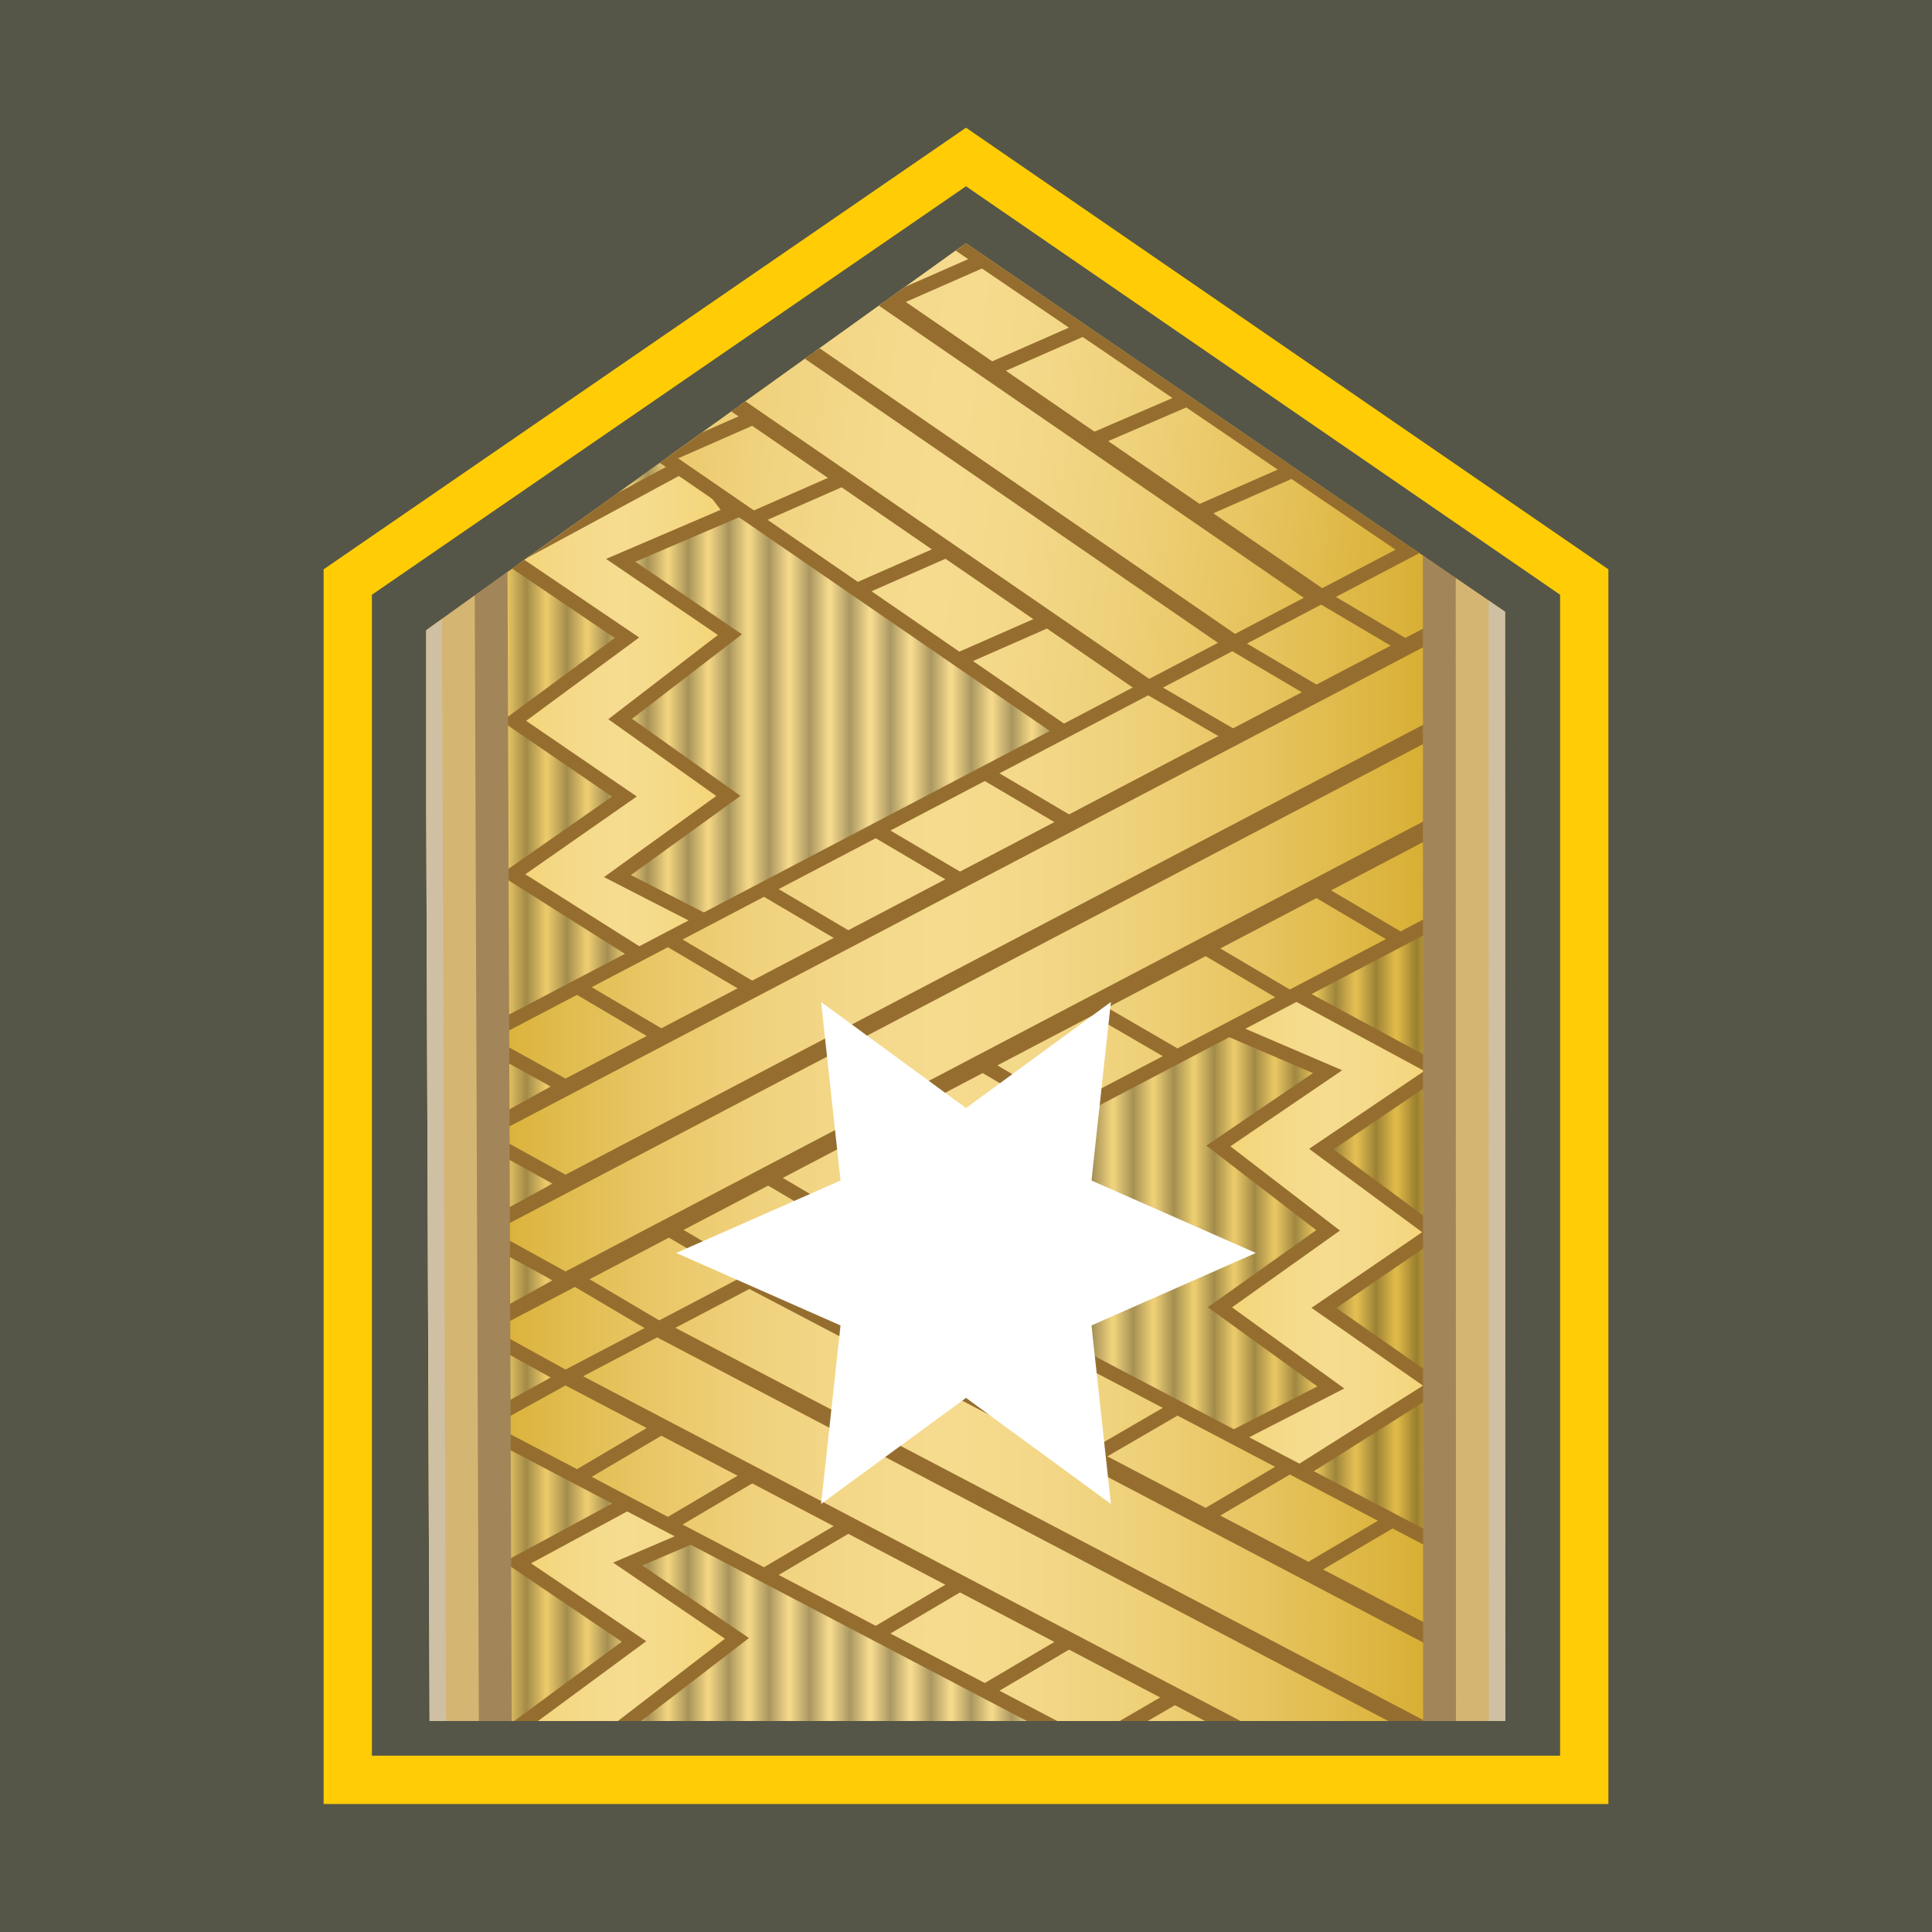 <?xml version="1.0" encoding="UTF-8"?><svg id="Layer_2" xmlns="http://www.w3.org/2000/svg" xmlns:xlink="http://www.w3.org/1999/xlink" viewBox="0 0 100 100"><defs><clipPath id="clippath"><path d="M22.061,89.08V32.623L50,12.59l27.94,19.103v57.387H22.061Z" fill="none"/></clipPath><linearGradient id="Neues_Verlaufsfeld_5" x1="303.708" y1="27.93" x2="303.708" y2="-34.087" gradientTransform="translate(49.963 404.59) rotate(-90)" gradientUnits="userSpaceOnUse"><stop offset="0" stop-color="#d8ae31"/><stop offset=".026" stop-color="#dab138"/><stop offset=".169" stop-color="#e6c35d"/><stop offset=".302" stop-color="#eed078"/><stop offset=".419" stop-color="#f4d889"/><stop offset=".509" stop-color="#f6db8f"/><stop offset=".604" stop-color="#f4d88a"/><stop offset=".708" stop-color="#f0d27d"/><stop offset=".817" stop-color="#e9c767"/><stop offset=".929" stop-color="#dfb948"/><stop offset="1" stop-color="#d8ae31"/></linearGradient><linearGradient id="linear-gradient" x1="318.611" y1="-13.36" x2="318.611" y2="-15.332" gradientTransform="translate(49.963 404.59) rotate(-90)" gradientUnits="userSpaceOnUse"><stop offset="0" stop-color="#000" stop-opacity="0"/><stop offset=".5" stop-color="#000" stop-opacity=".64"/><stop offset="1" stop-color="#000" stop-opacity="0"/></linearGradient><linearGradient id="linear-gradient-2" x1="318.611" y1="-11.265" x2="318.611" y2="-13.238" xlink:href="#linear-gradient"/><linearGradient id="linear-gradient-3" x1="318.611" y1="-9.171" x2="318.611" y2="-11.144" xlink:href="#linear-gradient"/><linearGradient id="linear-gradient-4" x1="318.611" y1="-7.077" x2="318.611" y2="-9.049" xlink:href="#linear-gradient"/><linearGradient id="linear-gradient-5" x1="318.611" y1="-4.983" x2="318.611" y2="-6.955" xlink:href="#linear-gradient"/><linearGradient id="linear-gradient-6" x1="318.611" y1="-23.83" x2="318.611" y2="-25.803" xlink:href="#linear-gradient"/><linearGradient id="linear-gradient-7" x1="318.611" y1="-21.736" x2="318.611" y2="-23.709" xlink:href="#linear-gradient"/><linearGradient id="linear-gradient-8" x1="318.611" y1="-19.642" x2="318.611" y2="-21.614" xlink:href="#linear-gradient"/><linearGradient id="linear-gradient-9" x1="318.611" y1="-17.548" x2="318.611" y2="-19.52" xlink:href="#linear-gradient"/><linearGradient id="linear-gradient-10" x1="318.611" y1="-15.454" x2="318.611" y2="-17.426" xlink:href="#linear-gradient"/><linearGradient id="linear-gradient-11" x1="318.611" y1="-25.925" x2="318.611" y2="-27.897" xlink:href="#linear-gradient"/><linearGradient id="linear-gradient-12" x1="318.611" y1="-2.889" x2="318.611" y2="-4.861" xlink:href="#linear-gradient"/><linearGradient id="linear-gradient-13" x1="318.611" y1="-.795" x2="318.611" y2="-2.767" xlink:href="#linear-gradient"/><linearGradient id="linear-gradient-14" x1="318.611" y1="1.3" x2="318.611" y2="-.673" xlink:href="#linear-gradient"/><linearGradient id="linear-gradient-15" x1="318.611" y1="3.394" x2="318.611" y2="1.422" xlink:href="#linear-gradient"/><linearGradient id="linear-gradient-16" x1="318.611" y1="5.489" x2="318.611" y2="3.516" xlink:href="#linear-gradient"/><linearGradient id="linear-gradient-17" x1="318.611" y1="7.583" x2="318.611" y2="5.611" xlink:href="#linear-gradient"/><linearGradient id="linear-gradient-18" x1="318.611" y1="9.678" x2="318.611" y2="7.705" xlink:href="#linear-gradient"/><linearGradient id="linear-gradient-19" x1="318.611" y1="11.772" x2="318.611" y2="9.799" xlink:href="#linear-gradient"/><linearGradient id="linear-gradient-20" x1="318.611" y1="13.866" x2="318.611" y2="11.893" xlink:href="#linear-gradient"/><linearGradient id="linear-gradient-21" x1="318.611" y1="15.96" x2="318.611" y2="13.987" xlink:href="#linear-gradient"/><linearGradient id="linear-gradient-22" x1="318.611" y1="18.054" x2="318.611" y2="16.082" xlink:href="#linear-gradient"/><linearGradient id="linear-gradient-23" x1="318.611" y1="20.148" x2="318.611" y2="18.176" xlink:href="#linear-gradient"/><linearGradient id="linear-gradient-24" x1="318.611" y1="22.242" x2="318.611" y2="20.27" xlink:href="#linear-gradient"/><linearGradient id="linear-gradient-25" x1="318.611" y1="24.336" x2="318.611" y2="22.364" xlink:href="#linear-gradient"/><linearGradient id="linear-gradient-26" x1="318.611" y1="26.431" x2="318.611" y2="24.458" xlink:href="#linear-gradient"/><linearGradient id="linear-gradient-27" x1="318.611" y1="28.525" x2="318.611" y2="26.553" xlink:href="#linear-gradient"/><linearGradient id="Neues_Verlaufsfeld_6" x1="340.779" y1="361.949" x2="340.779" y2="350.494" gradientTransform="translate(424.917 404.59) rotate(-90) scale(1 -1)" gradientUnits="userSpaceOnUse"><stop offset="0" stop-color="#f4d373"/><stop offset=".08" stop-color="#f4d579"/><stop offset=".323" stop-color="#f5da8a"/><stop offset=".509" stop-color="#f6dc90"/><stop offset=".688" stop-color="#f5da8b"/><stop offset=".885" stop-color="#f4d67e"/><stop offset="1" stop-color="#f4d373"/></linearGradient><linearGradient id="Neues_Verlaufsfeld_6-2" x1="367.246" y1="-28.644" x2="367.246" y2="-40.099" gradientTransform="translate(66.518 404.59) rotate(-90)" xlink:href="#Neues_Verlaufsfeld_6"/><linearGradient id="Neues_Verlaufsfeld_6-3" x1="315.293" y1="-28.28" x2="315.293" y2="-39.734" gradientTransform="translate(66.518 404.59) rotate(-90)" xlink:href="#Neues_Verlaufsfeld_6"/><linearGradient id="Neues_Verlaufsfeld_5-2" x1="369.47" y1="19.529" x2="369.47" y2="-29.891" gradientTransform="translate(97.464 -334.29) rotate(96.833) scale(1 -1)" xlink:href="#Neues_Verlaufsfeld_5"/><linearGradient id="Neues_Verlaufsfeld_5-3" x1="364.495" y1="19.529" x2="364.495" y2="-29.891" gradientTransform="translate(97.464 -334.29) rotate(96.833) scale(1 -1)" xlink:href="#Neues_Verlaufsfeld_5"/><linearGradient id="Neues_Verlaufsfeld_5-4" x1="359.485" y1="19.529" x2="359.485" y2="-29.891" gradientTransform="translate(97.464 -334.29) rotate(96.833) scale(1 -1)" xlink:href="#Neues_Verlaufsfeld_5"/><linearGradient id="Neues_Verlaufsfeld_5-5" x1="354.411" y1="19.649" x2="354.411" y2="-29.891" gradientTransform="translate(97.464 -334.29) rotate(96.833) scale(1 -1)" xlink:href="#Neues_Verlaufsfeld_5"/><linearGradient id="Neues_Verlaufsfeld_5-6" x1="414.58" y1="24.223" x2="414.58" y2="-25.197" xlink:href="#Neues_Verlaufsfeld_5"/><linearGradient id="Neues_Verlaufsfeld_5-7" x1="409.605" y1="24.223" x2="409.605" y2="-25.197" xlink:href="#Neues_Verlaufsfeld_5"/><linearGradient id="Neues_Verlaufsfeld_5-8" x1="404.595" y1="24.223" x2="404.595" y2="-25.197" xlink:href="#Neues_Verlaufsfeld_5"/><linearGradient id="Neues_Verlaufsfeld_5-9" x1="399.521" y1="24.223" x2="399.521" y2="-25.197" xlink:href="#Neues_Verlaufsfeld_5"/><linearGradient id="Neues_Verlaufsfeld_5-10" x1="384.644" y1="24.223" x2="384.644" y2="-25.197" gradientTransform="translate(49.963 -299.154) rotate(90) scale(1 -1)" xlink:href="#Neues_Verlaufsfeld_5"/><linearGradient id="Neues_Verlaufsfeld_5-11" x1="379.667" y1="24.223" x2="379.667" y2="-25.197" gradientTransform="translate(49.963 -299.154) rotate(90) scale(1 -1)" xlink:href="#Neues_Verlaufsfeld_5"/><linearGradient id="Neues_Verlaufsfeld_5-12" x1="374.657" y1="24.223" x2="374.657" y2="-25.197" gradientTransform="translate(49.963 -299.154) rotate(90) scale(1 -1)" xlink:href="#Neues_Verlaufsfeld_5"/><linearGradient id="Neues_Verlaufsfeld_5-13" x1="369.584" y1="24.223" x2="369.584" y2="-25.197" gradientTransform="translate(49.963 -299.154) rotate(90) scale(1 -1)" xlink:href="#Neues_Verlaufsfeld_5"/><linearGradient id="Neues_Verlaufsfeld_5-14" x1="362.541" y1="24.223" x2="362.541" y2="-25.197" xlink:href="#Neues_Verlaufsfeld_5"/><linearGradient id="Neues_Verlaufsfeld_5-15" x1="357.566" y1="24.223" x2="357.566" y2="-25.197" xlink:href="#Neues_Verlaufsfeld_5"/><linearGradient id="Neues_Verlaufsfeld_5-16" x1="352.556" y1="24.223" x2="352.556" y2="-25.197" xlink:href="#Neues_Verlaufsfeld_5"/><linearGradient id="Neues_Verlaufsfeld_5-17" x1="347.482" y1="24.223" x2="347.482" y2="-25.197" xlink:href="#Neues_Verlaufsfeld_5"/></defs><g id="Layer_1-2"><g><rect id="rect4506" width="100" height="100" fill="#555648"/><g><path id="path4518-1" d="M18,92.126V30.126L50,8.126l32,22v62H18Z" fill="none" stroke="#ffcc05" stroke-width="2.5"/><g clip-path="url(#clippath)"><g><path id="Hintergrund" d="M21.857-13.779h56.036s-.498,214.299-.344,217.389c.154,3.09,.456,9.312-.525,11.016-.981,1.704-1.79,.961-5.454-1.621-13.165-9.276-55.122-39.226-55.122-39.226l-.357-7.217s-.189-60.106-.204-60.77c-.015-.665-.09-3.2,.509-3.96,.599-.76,2.584,.255,3.318,.767,.733,.512,2.529,2.872,3.137,1.8,.632-1.115-.312-2.14-.324-4.078s-.669-114.1-.669-114.1Z" fill="url(#Neues_Verlaufsfeld_5)"/><g id="Riffelung"><g opacity=".48"><rect x="34.625" y="-33.564" width="1.972" height="239.086" fill="url(#linear-gradient)"/><rect x="36.719" y="-33.564" width="1.972" height="239.086" fill="url(#linear-gradient-2)"/><rect x="38.813" y="-33.564" width="1.972" height="239.086" fill="url(#linear-gradient-3)"/><rect x="40.908" y="-33.564" width="1.972" height="239.086" fill="url(#linear-gradient-4)"/><rect x="43.002" y="-33.564" width="1.972" height="239.086" fill="url(#linear-gradient-5)"/><rect x="24.154" y="-33.564" width="1.972" height="239.086" fill="url(#linear-gradient-6)"/><rect x="26.248" y="-33.564" width="1.972" height="239.086" fill="url(#linear-gradient-7)"/><rect x="28.343" y="-33.564" width="1.972" height="239.086" fill="url(#linear-gradient-8)"/><rect x="30.437" y="-33.564" width="1.972" height="239.086" fill="url(#linear-gradient-9)"/><rect x="32.531" y="-33.564" width="1.972" height="239.086" fill="url(#linear-gradient-10)"/><rect x="22.06" y="-33.564" width="1.972" height="239.086" fill="url(#linear-gradient-11)"/><rect x="45.096" y="-33.564" width="1.972" height="239.086" fill="url(#linear-gradient-12)"/><rect x="47.19" y="-33.564" width="1.972" height="239.086" fill="url(#linear-gradient-13)"/><rect x="49.284" y="-33.564" width="1.972" height="239.086" fill="url(#linear-gradient-14)"/><rect x="51.378" y="-33.564" width="1.973" height="239.086" fill="url(#linear-gradient-15)"/><rect x="53.473" y="-33.564" width="1.973" height="239.086" fill="url(#linear-gradient-16)"/><rect x="55.568" y="-33.564" width="1.972" height="239.086" fill="url(#linear-gradient-17)"/><rect x="57.662" y="-33.564" width="1.972" height="239.086" fill="url(#linear-gradient-18)"/><rect x="59.756" y="-33.564" width="1.972" height="239.086" fill="url(#linear-gradient-19)"/><rect x="61.85" y="-33.564" width="1.972" height="239.086" fill="url(#linear-gradient-20)"/><rect x="63.944" y="-33.564" width="1.972" height="239.086" fill="url(#linear-gradient-21)"/><rect x="66.039" y="-33.564" width="1.972" height="239.086" fill="url(#linear-gradient-22)"/><rect x="68.133" y="-33.564" width="1.972" height="239.086" fill="url(#linear-gradient-23)"/><rect x="70.227" y="-33.564" width="1.972" height="239.086" fill="url(#linear-gradient-24)"/><rect x="72.321" y="-33.564" width="1.972" height="239.086" fill="url(#linear-gradient-25)"/><rect x="74.415" y="-33.564" width="1.972" height="239.086" fill="url(#linear-gradient-26)"/><polyline points="78.482 205.522 76.509 205.522 76.509 -33.564 78.482 -33.564" fill="url(#linear-gradient-27)"/></g></g><g id="Borte-Muster"><g id="Borte-Muster-2"><g id="Sekundärelement"><polygon points="63.062 59.316 68.743 63.682 63.142 67.666 68.883 71.814 63.16 74.749 65.494 77.303 74.311 71.736 68.524 67.697 74.239 63.789 68.391 59.477 74.423 55.398 65.02 50.319 62.968 53.006 68.716 55.469 63.062 59.316" fill="url(#Neues_Verlaufsfeld_6)" stroke="#956e2f" stroke-miterlimit="10" stroke-width=".73"/><polygon points="37.78 32.849 32.099 37.215 37.7 41.198 31.959 45.346 37.682 48.281 35.348 50.835 26.531 45.268 32.318 41.229 26.602 37.321 32.451 33.009 26.419 28.93 35.822 23.852 37.874 26.539 32.126 29.002 37.78 32.849" fill="url(#Neues_Verlaufsfeld_6-2)" stroke="#956e2f" stroke-miterlimit="10" stroke-width=".73"/><polygon points="38.144 84.802 32.464 89.168 38.065 93.152 32.323 97.3 38.047 100.234 35.713 102.789 26.895 97.221 32.682 93.183 26.967 89.275 32.816 84.963 26.784 80.883 36.187 75.805 38.239 78.492 32.491 80.955 38.144 84.802" fill="url(#Neues_Verlaufsfeld_6-3)" stroke="#956e2f" stroke-miterlimit="10" stroke-width=".73"/></g><g><polygon points="25.221 17.375 71.178 48.967 71.781 44.187 29.984 15.443 25.221 17.375" fill="url(#Neues_Verlaufsfeld_5-2)" stroke="#956e2f" stroke-miterlimit="10" stroke-width=".73"/><polygon points="25.813 12.436 71.77 44.028 72.373 39.247 30.576 10.503 25.813 12.436" fill="url(#Neues_Verlaufsfeld_5-3)" stroke="#956e2f" stroke-miterlimit="10" stroke-width=".73"/><polygon points="26.409 7.462 72.366 39.053 72.969 34.273 31.172 5.529 26.409 7.462" fill="url(#Neues_Verlaufsfeld_5-4)" stroke="#956e2f" stroke-miterlimit="10" stroke-width=".73"/><g><polygon points="27.012 2.424 72.97 34.016 73.72 29.011 31.776 .491 27.012 2.424" fill="url(#Neues_Verlaufsfeld_5-5)" stroke="#956e2f" stroke-miterlimit="10" stroke-width=".75"/><line x1="34.172" y1="6.704" x2="29.805" y2="9.281" fill="none" stroke="#956e2f" stroke-miterlimit="10" stroke-width=".73"/><line x1="34.172" y1="21.884" x2="29.805" y2="24.462" fill="none" stroke="#956e2f" stroke-miterlimit="10" stroke-width=".73"/><line x1="38.896" y1="9.339" x2="34.53" y2="11.917" fill="none" stroke="#956e2f" stroke-miterlimit="10" stroke-width=".73"/><line x1="38.941" y1="21.637" x2="34.299" y2="23.677" fill="none" stroke="#956e2f" stroke-miterlimit="10" stroke-width=".73"/><line x1="43.664" y1="24.777" x2="39.022" y2="26.817" fill="none" stroke="#956e2f" stroke-miterlimit="10" stroke-width=".73"/><line x1="50.769" y1="13.524" x2="46.126" y2="15.563" fill="none" stroke="#956e2f" stroke-miterlimit="10" stroke-width=".73"/><line x1="48.974" y1="28.507" x2="44.331" y2="30.547" fill="none" stroke="#956e2f" stroke-miterlimit="10" stroke-width=".73"/><line x1="55.954" y1="17.081" x2="51.312" y2="19.121" fill="none" stroke="#956e2f" stroke-miterlimit="10" stroke-width=".73"/><line x1="54.148" y1="32.154" x2="49.505" y2="34.194" fill="none" stroke="#956e2f" stroke-miterlimit="10" stroke-width=".73"/><line x1="61.352" y1="20.713" x2="56.523" y2="22.795" fill="none" stroke="#956e2f" stroke-miterlimit="10" stroke-width=".73"/><line x1="60.759" y1="35.83" x2="56.491" y2="38.309" fill="none" stroke="#956e2f" stroke-miterlimit="10" stroke-width=".73"/><line x1="66.679" y1="24.467" x2="62.037" y2="26.506" fill="none" stroke="#956e2f" stroke-miterlimit="10" stroke-width=".73"/><line x1="66.774" y1="39.03" x2="62.408" y2="41.608" fill="none" stroke="#956e2f" stroke-miterlimit="10" stroke-width=".73"/><line x1="72.384" y1="41.84" x2="68.017" y2="44.418" fill="none" stroke="#956e2f" stroke-miterlimit="10" stroke-width=".73"/></g></g><g><polygon points="24.766 1.717 74.156 -24.182 74.185 -19.365 29.266 4.203 24.766 1.717" fill="url(#Neues_Verlaufsfeld_5-6)" stroke="#956e2f" stroke-miterlimit="10" stroke-width=".73"/><polygon points="24.766 6.692 74.156 -19.207 74.185 -14.389 29.266 9.178 24.766 6.692" fill="url(#Neues_Verlaufsfeld_5-7)" stroke="#956e2f" stroke-miterlimit="10" stroke-width=".73"/><polygon points="24.766 11.702 74.156 -14.198 74.185 -9.38 29.266 14.187 24.766 11.702" fill="url(#Neues_Verlaufsfeld_5-8)" stroke="#956e2f" stroke-miterlimit="10" stroke-width=".73"/><g><polygon points="24.766 16.776 74.156 -9.124 74.185 -4.306 29.266 19.261 24.766 16.776" fill="url(#Neues_Verlaufsfeld_5-9)" stroke="#956e2f" stroke-miterlimit="10" stroke-width=".73"/><line x1="34.172" y1="16.755" x2="29.805" y2="14.177" fill="none" stroke="#956e2f" stroke-miterlimit="10" stroke-width=".73"/><line x1="34.172" y1="1.574" x2="29.805" y2="-1.004" fill="none" stroke="#956e2f" stroke-miterlimit="10" stroke-width=".73"/><line x1="38.896" y1="14.119" x2="34.53" y2="11.542" fill="none" stroke="#956e2f" stroke-miterlimit="10" stroke-width=".73"/><line x1="43.959" y1="11.384" x2="39.592" y2="8.806" fill="none" stroke="#956e2f" stroke-miterlimit="10" stroke-width=".73"/><line x1="49.675" y1="8.581" x2="45.308" y2="6.003" fill="none" stroke="#956e2f" stroke-miterlimit="10" stroke-width=".73"/><line x1="55.246" y1="5.666" x2="50.879" y2="3.088" fill="none" stroke="#956e2f" stroke-miterlimit="10" stroke-width=".73"/><line x1="60.759" y1="2.54" x2="56.491" y2=".06" fill="none" stroke="#956e2f" stroke-miterlimit="10" stroke-width=".73"/></g></g><g><polygon points="24.766 73.782 74.156 99.682 74.185 94.863 29.266 71.297 24.766 73.782" fill="url(#Neues_Verlaufsfeld_5-10)" stroke="#956e2f" stroke-miterlimit="10" stroke-width=".73"/><polygon points="24.766 68.807 74.156 94.706 74.185 89.889 29.266 66.32 24.766 68.807" fill="url(#Neues_Verlaufsfeld_5-11)" stroke="#956e2f" stroke-miterlimit="10" stroke-width=".73"/><polygon points="24.766 63.795 74.156 89.696 74.185 84.879 29.266 61.31 24.766 63.795" fill="url(#Neues_Verlaufsfeld_5-12)" stroke="#956e2f" stroke-miterlimit="10" stroke-width=".73"/><g><polygon points="24.766 58.722 74.156 84.623 74.185 79.805 29.266 56.236 24.766 58.722" fill="url(#Neues_Verlaufsfeld_5-13)" stroke="#956e2f" stroke-miterlimit="10" stroke-width=".73"/><line x1="34.172" y1="58.743" x2="29.805" y2="61.32" fill="none" stroke="#956e2f" stroke-miterlimit="10" stroke-width=".73"/><line x1="34.172" y1="73.925" x2="29.805" y2="76.502" fill="none" stroke="#956e2f" stroke-miterlimit="10" stroke-width=".73"/><line x1="38.896" y1="61.378" x2="34.53" y2="63.955" fill="none" stroke="#956e2f" stroke-miterlimit="10" stroke-width=".73"/><line x1="38.896" y1="76.381" x2="34.53" y2="78.959" fill="none" stroke="#956e2f" stroke-miterlimit="10" stroke-width=".73"/><line x1="43.959" y1="78.937" x2="39.592" y2="81.514" fill="none" stroke="#956e2f" stroke-miterlimit="10" stroke-width=".73"/><line x1="49.675" y1="66.916" x2="45.308" y2="69.495" fill="none" stroke="#956e2f" stroke-miterlimit="10" stroke-width=".73"/><line x1="49.675" y1="82.008" x2="45.308" y2="84.586" fill="none" stroke="#956e2f" stroke-miterlimit="10" stroke-width=".73"/><line x1="55.246" y1="69.833" x2="50.879" y2="72.41" fill="none" stroke="#956e2f" stroke-miterlimit="10" stroke-width=".73"/><line x1="55.246" y1="85.013" x2="50.879" y2="87.591" fill="none" stroke="#956e2f" stroke-miterlimit="10" stroke-width=".73"/><line x1="60.759" y1="72.96" x2="56.491" y2="75.439" fill="none" stroke="#956e2f" stroke-miterlimit="10" stroke-width=".73"/><line x1="60.759" y1="87.871" x2="56.491" y2="90.35" fill="none" stroke="#956e2f" stroke-miterlimit="10" stroke-width=".73"/><line x1="66.774" y1="75.89" x2="62.408" y2="78.467" fill="none" stroke="#956e2f" stroke-miterlimit="10" stroke-width=".73"/><line x1="66.774" y1="91.07" x2="62.408" y2="93.648" fill="none" stroke="#956e2f" stroke-miterlimit="10" stroke-width=".73"/><line x1="72.384" y1="93.881" x2="68.017" y2="96.458" fill="none" stroke="#956e2f" stroke-miterlimit="10" stroke-width=".73"/></g><line x1="72.066" y1="78.696" x2="67.699" y2="81.274" fill="none" stroke="#956e2f" stroke-miterlimit="10" stroke-width=".73"/></g><g><polygon points="24.766 53.756 74.156 27.857 74.185 32.674 29.266 56.242 24.766 53.756" fill="url(#Neues_Verlaufsfeld_5-14)" stroke="#956e2f" stroke-miterlimit="10" stroke-width=".73"/><polygon points="24.766 58.731 74.156 32.831 74.185 37.65 29.266 61.216 24.766 58.731" fill="url(#Neues_Verlaufsfeld_5-15)" stroke="#956e2f" stroke-miterlimit="10" stroke-width=".73"/><polygon points="24.766 63.741 74.156 37.841 74.185 42.659 29.266 66.226 24.766 63.741" fill="url(#Neues_Verlaufsfeld_5-16)" stroke="#956e2f" stroke-miterlimit="10" stroke-width=".73"/><g><polygon points="24.766 68.817 74.156 42.915 74.185 47.733 29.266 71.302 24.766 68.817" fill="url(#Neues_Verlaufsfeld_5-17)" stroke="#956e2f" stroke-miterlimit="10" stroke-width=".73"/><line x1="34.172" y1="68.796" x2="29.805" y2="66.216" fill="none" stroke="#956e2f" stroke-miterlimit="10" stroke-width=".73"/><line x1="34.172" y1="53.613" x2="29.805" y2="51.035" fill="none" stroke="#956e2f" stroke-miterlimit="10" stroke-width=".73"/><line x1="38.896" y1="66.158" x2="34.53" y2="63.581" fill="none" stroke="#956e2f" stroke-miterlimit="10" stroke-width=".73"/><line x1="38.896" y1="51.157" x2="34.53" y2="48.58" fill="none" stroke="#956e2f" stroke-miterlimit="10" stroke-width=".73"/><line x1="43.959" y1="63.423" x2="39.592" y2="60.845" fill="none" stroke="#956e2f" stroke-miterlimit="10" stroke-width=".73"/><line x1="43.959" y1="48.601" x2="39.592" y2="46.024" fill="none" stroke="#956e2f" stroke-miterlimit="10" stroke-width=".73"/><line x1="49.675" y1="60.62" x2="45.308" y2="58.042" fill="none" stroke="#956e2f" stroke-miterlimit="10" stroke-width=".73"/><line x1="49.675" y1="45.529" x2="45.308" y2="42.952" fill="none" stroke="#956e2f" stroke-miterlimit="10" stroke-width=".73"/><line x1="55.246" y1="57.705" x2="50.879" y2="55.127" fill="none" stroke="#956e2f" stroke-miterlimit="10" stroke-width=".73"/><line x1="55.246" y1="42.524" x2="50.879" y2="39.947" fill="none" stroke="#956e2f" stroke-miterlimit="10" stroke-width=".73"/><line x1="60.759" y1="54.578" x2="56.491" y2="52.099" fill="none" stroke="#956e2f" stroke-miterlimit="10" stroke-width=".73"/><line x1="63.74" y1="38.072" x2="58.807" y2="35.206" fill="none" stroke="#956e2f" stroke-miterlimit="10" stroke-width=".73"/><line x1="66.774" y1="51.648" x2="62.408" y2="49.07" fill="none" stroke="#956e2f" stroke-miterlimit="10" stroke-width=".73"/><line x1="68.011" y1="35.78" x2="63.492" y2="33.113" fill="none" stroke="#956e2f" stroke-miterlimit="10" stroke-width=".73"/><line x1="72.384" y1="48.568" x2="68.017" y2="45.991" fill="none" stroke="#956e2f" stroke-miterlimit="10" stroke-width=".73"/><line x1="72.599" y1="33.36" x2="68.233" y2="30.782" fill="none" stroke="#956e2f" stroke-miterlimit="10" stroke-width=".73"/></g></g></g></g><g id="Rahmen"><path d="M73.64-9.526l.045,218.821-53.844-37.717-.097-64.491,.23,.149,6.595,4.273-.029-7.858-.414-113.177h47.515m4.252-4.253H21.857l.43,117.446-6.808-4.411,.112,74.539,62.349,43.675-.047-231.247h0Z" fill="#a28659"/><path d="M75.341-11.228l.046,223.792-57.246-40.1-.103-68.51,2.861,1.854,3.957,2.564-.017-4.715-.42-114.884h50.923m2.551-2.552H21.857l.43,117.446-6.808-4.411,.112,74.539,62.349,43.675-.047-231.247h0Z" fill="#d5b572"/><path d="M77.042-12.929l.047,228.762-60.648-42.483-.11-72.529,5.493,3.559,1.319,.855-.006-1.572-.427-116.592h54.331m.85-.851H21.857l.43,117.446-6.808-4.411,.112,74.539,62.349,43.675-.047-231.247h0Z" fill="#cfc0a4"/></g></g></g><polygon points="65 64.854 56.495 68.604 57.5 77.844 50 72.354 42.5 77.844 43.505 68.604 35 64.854 43.505 61.104 42.5 51.863 50 57.354 57.5 51.863 56.495 61.104 65 64.854" fill="#fff"/></g></g></g></svg>